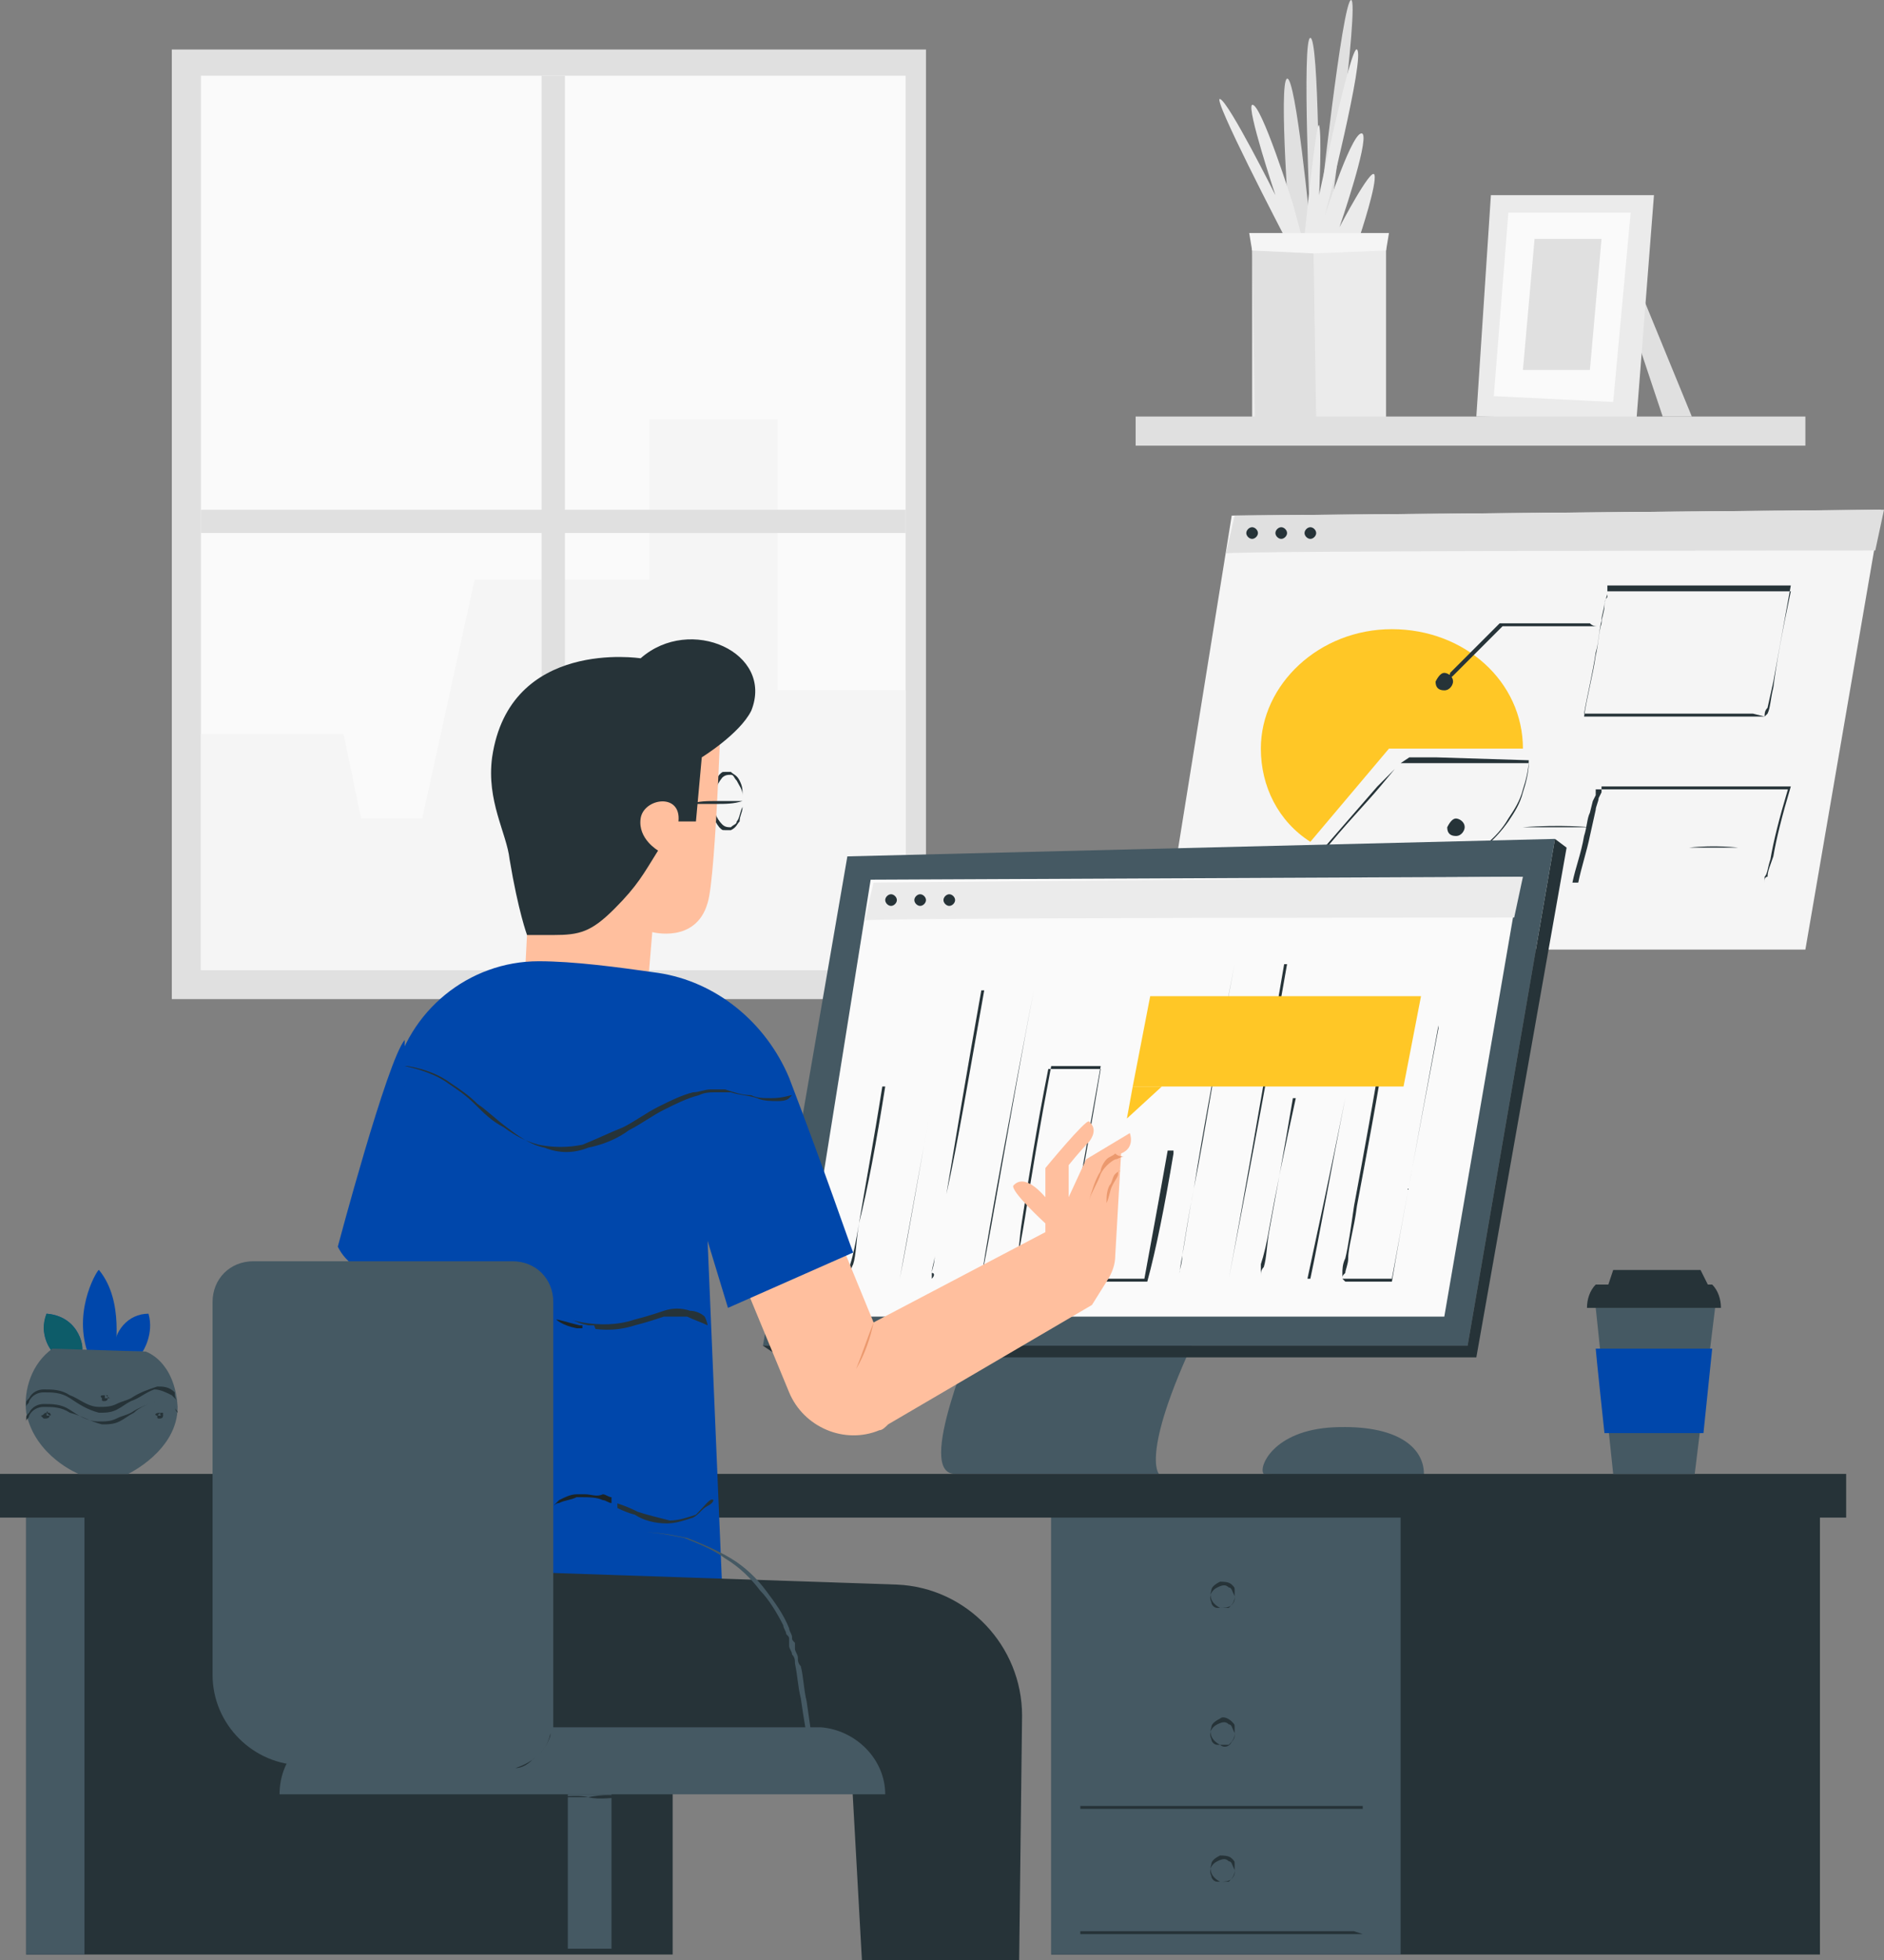 <?xml version="1.0" encoding="UTF-8"?> <svg xmlns="http://www.w3.org/2000/svg" xmlns:xlink="http://www.w3.org/1999/xlink" width="647px" height="673px" viewBox="0 0 647 673" version="1.1"><rect x="0" y="0" width="647" height="673" fill="#808080" stroke="none"/><title>intrador-inspection-solutions-remarketing-app-vs1 (1)</title><g id="Page-1" stroke="none" stroke-width="1" fill="none" fill-rule="evenodd"><g id="intrador-inspection-solutions-remarketing-app-vs1-(1)" fill-rule="nonzero"><rect id="Rectangle" fill="#E0E0E0" x="59" y="17" width="259" height="326"></rect><rect id="Rectangle" fill="#FAFAFA" x="69" y="26" width="242" height="307"></rect><polygon id="Path" fill="#F5F5F5" points="69 252 118 252 124 281 145 281 163 199 223 199 223 144 267 144 267 237 311 237 311 333 69 333"></polygon><rect id="Rectangle" fill="#E0E0E0" x="186" y="26" width="8" height="305"></rect><rect id="Rectangle" fill="#E0E0E0" x="69" y="175" width="242" height="8"></rect><polygon id="Path" fill="#E0E0E0" points="565 104 581 143 571 143 563 119"></polygon><polygon id="Path" fill="#EBEBEB" points="512 67 507 143 562 144 568 67"></polygon><polygon id="Path" fill="#FAFAFA" points="518 73 513 136 554 138 560 73"></polygon><polygon id="Path" fill="#E0E0E0" points="527 82 523 127 546 127 550 82"></polygon><rect id="Rectangle" fill="#EBEBEB" x="430" y="81" width="46" height="63"></rect><g id="Group" transform="translate(418.75, 0)"><path d="M37.25,81 C37.25,81 48.25,0 45.25,0 C42.25,0 34.25,74 34.25,74 C34.25,74 34.25,13 31.25,13 C28.25,13 31.25,78 31.25,78 C31.25,78 26.25,26 23.25,27 C20.25,28 24.25,81 24.25,81 L37.25,81" id="Path" fill="#E0E0E0"></path><path d="M29.25,81 C29.25,81 33.25,41 34.25,43 C35.25,46 34.25,67 34.25,67 C34.25,67 45.25,15 47.25,17 C50.25,19 36.25,74 36.25,74 C36.25,74 46.25,43 49.25,46 C51.25,49 41.25,78 41.25,78 C41.25,78 52.25,57 53.25,60 C54.25,63 48.25,81 48.25,81 L29.25,81 Z" id="Path" fill="#EBEBEB"></path><path d="M22.25,81 C22.25,81 -2.75,33 0.25,34 C3.25,35 19.25,67 19.25,67 C19.25,67 9.25,37 11.25,36 C14.25,35 25.25,70 25.25,70 L28.25,81 L22.25,81 Z" id="Path" fill="#EBEBEB"></path></g><polygon id="Path" fill="#E0E0E0" points="451 81 452 144 431 144 430 81"></polygon><polygon id="Path" fill="#F5F5F5" points="429 80 430 86 451 87 476 86 477 80"></polygon><rect id="Rectangle" fill="#E0E0E0" x="390" y="143" width="230" height="10"></rect><path d="M434,506 C432,504 437,491 458,490 C480,489 489,497 489,506 C489,510 434,506 434,506" id="Path" fill="#455963"></path><polygon id="Path" fill="#F5F5F5" points="423 177 399 326 620 326 646 175"></polygon><g id="Group" transform="translate(323.203, 175)"><path d="M97.797,15 C97.797,14 320.797,14 320.797,14 L323.797,3.55271368e-14 L100.797,2 L97.797,15" id="Path" fill="#E0E0E0"></path><path d="M108.797,8 C108.797,9 107.797,10 106.797,10 C105.797,10 104.797,9 104.797,8 C104.797,7 105.797,6 106.797,6 L106.797,6 C107.797,6 108.797,7 108.797,8 L108.797,8 Z" id="Path" fill="#263338"></path><path d="M118.797,8 C118.797,9 117.797,10 116.797,10 C115.797,10 114.797,9 114.797,8 C114.797,7 115.797,6 116.797,6 C117.797,6 118.797,7 118.797,8" id="Path" fill="#263338"></path><path d="M128.797,8 C128.797,9 127.797,10 126.797,10 C125.797,10 124.797,9 124.797,8 C124.797,7 125.797,6 126.797,6 L126.797,6 C127.797,6 128.797,7 128.797,8 L128.797,8 Z" id="Path" fill="#263338"></path><path d="M153.797,82 L126.797,114 C115.797,107 109.797,95 109.797,82 C109.797,60 129.797,41 154.797,41 C179.797,41 199.797,59 199.797,82 L153.797,82 Z" id="Path" fill="#FFC726"></path><path d="M157.797,87 C157.797,88 156.797,88 157.797,87 L155.797,89 L150.797,95 C145.797,101 138.797,108 130.797,118 L130.797,117 C136.797,121 143.797,124 151.797,125 C159.797,126 168.797,125 176.797,121 C183.797,118 190.797,113 194.797,106 C196.797,103 198.797,100 199.797,96 C200.797,93 201.797,89 201.797,86 L201.797,86 L169.797,85 L160.797,85 L157.797,87 C157.797,88 157.797,88 157.797,87 C157.797,88 157.797,88 157.797,87 L160.797,87 L169.797,87 L201.797,87 L201.797,87 L201.797,87 C201.797,90 200.797,94 199.797,97 C198.797,101 196.797,104 194.797,107 C189.797,114 183.797,119 175.797,122 C167.797,125 159.797,127 150.797,126 C142.797,125 135.797,122 129.797,118 L129.797,118 L129.797,118 L149.797,95 L155.797,89 L157.797,87 C156.797,88 157.797,88 157.797,87" id="Path" fill="#263338"></path><path d="M172.797,56 C173.797,56 175.797,57 175.797,59 C175.797,60 174.797,62 172.797,62 C170.797,62 169.797,61 169.797,59 C170.797,57 171.797,56 172.797,56" id="Path" fill="#263338"></path><path d="M225.797,40 C224.797,40 223.797,40 223.797,40 L217.797,40 C212.797,40 204.797,40 196.797,40 L192.797,40 L192.797,40 C187.797,45 182.797,50 179.797,53 L175.797,57 C175.797,57 174.797,58 173.797,58 C173.797,57 174.797,57 174.797,56 C175.797,55 176.797,54 178.797,52 C181.797,49 186.797,44 191.797,39 L191.797,39 L195.797,39 C203.797,39 211.797,39 216.797,39 L222.797,39 C223.797,40 224.797,40 225.797,40" id="Path" fill="#263338"></path><path d="M282.797,71 C282.797,71 282.797,71 282.797,71 C282.797,70 282.797,69 283.797,68 L285.797,59 L291.797,26 L291.797,26 L228.797,26 L228.797,26 L228.797,26 L228.797,26 L228.797,26 L228.797,27 L228.797,29 L227.797,32 C227.797,34 226.797,36 226.797,38 C225.797,42 225.797,46 224.797,49 C223.797,56 221.797,64 220.797,70 L220.797,70 L265.797,70 L278.797,70 L282.797,71 L282.797,71 L282.797,71 L282.797,71 L282.797,71 L278.797,71 L265.797,71 L220.797,71 L220.797,71 L220.797,71 C221.797,64 223.797,57 224.797,50 C225.797,46 225.797,42 226.797,39 C226.797,37 227.797,35 227.797,33 C227.797,32 227.797,31 228.797,30 L228.797,29 L228.797,28 L228.797,28 L228.797,28 L228.797,28 L228.797,28 L291.797,28 L291.797,28 L291.797,28 C288.797,42 286.797,53 285.797,61 C284.797,65 284.797,68 283.797,70 L282.797,71 C282.797,71 282.797,71 282.797,71" id="Path" fill="#263338"></path><path d="M176.797,106 C177.797,106 179.797,107 179.797,109 C179.797,110 178.797,112 176.797,112 C174.797,112 173.797,111 173.797,109 C174.797,107 175.797,106 176.797,106" id="Path" fill="#263338"></path><path d="M222.797,109 C222.797,109 212.797,109 199.797,109 C186.797,109 176.797,109 176.797,109 C176.797,109 186.797,109 199.797,109 C212.797,108 222.797,109 222.797,109" id="Path" fill="#263338"></path><path d="M282.797,128 C282.797,128 282.797,128 282.797,128 C282.797,127 282.797,126 283.797,126 C283.797,124 284.797,122 285.797,119 C286.797,113 288.797,105 291.797,95 L291.797,95 L226.797,95 L226.797,95 L226.797,95 L226.797,95 L226.797,95 L226.797,96 L226.797,97 L225.797,99 C225.797,100 224.797,102 224.797,103 L222.797,112 C221.797,117 219.797,123 218.797,128 L218.797,128 L264.797,128 L277.797,128 L281.797,128 L282.797,128 L282.797,128 L282.797,128 L281.797,128 L277.797,128 L264.797,128 L217.797,128 L216.797,128 L216.797,128 C217.797,123 219.797,118 220.797,112 C221.797,109 221.797,106 222.797,104 L223.797,100 L224.797,98 L224.797,97 L224.797,96 L224.797,96 L224.797,96 L224.797,96 L224.797,96 L289.797,96 L290.797,96 L290.797,96 C287.797,106 285.797,114 284.797,120 C283.797,123 283.797,125 282.797,126 C282.797,127 282.797,127 282.797,128 C282.797,128 282.797,128 282.797,128" id="Path" fill="#263338"></path><path d="M277.797,40 C277.797,40 267.797,40 255.797,40 C243.797,40 234.797,40 234.797,40 C234.797,40 244.797,40 255.797,40 C267.797,40 277.797,40 277.797,40" id="Path" fill="#263338"></path><path d="M276.797,47 C276.797,47 266.797,47 254.797,47 C242.797,47 232.797,47 232.797,47 C232.797,47 242.797,47 254.797,47 C266.797,47 276.797,47 276.797,47" id="Path" fill="#263338"></path><path d="M275.797,54 C275.797,54 266.797,54 254.797,54 C242.797,54 233.797,54 233.797,54 C233.797,54 242.797,54 254.797,54 C266.797,54 275.797,54 275.797,54" id="Path" fill="#263338"></path><path d="M276.797,108 C276.797,108 267.797,108 256.797,108 C245.797,108 236.797,108 236.797,108 C236.797,108 245.797,108 256.797,108 C267.797,108 276.797,108 276.797,108" id="Path" fill="#263338"></path><path d="M273.797,116 C273.797,116 265.797,116 256.797,116 C246.797,116 239.797,116 239.797,116 C239.797,116 247.797,116 256.797,116 C265.797,115 273.797,116 273.797,116" id="Path" fill="#263338"></path><path d="M12.797,279 C11.797,284 -9.203,331 4.797,331 L74.797,331 C74.797,331 67.797,324 89.797,279 L12.797,279 Z" id="Path" fill="#455963"></path></g><polygon id="Path" fill="#455963" points="291 294 262 462 504 462 534 288"></polygon><polygon id="Path" fill="#FAFAFA" points="299 302 275 452 496 452 522 301"></polygon><polygon id="Path" fill="#263338" points="534 288 538 291 507 466 268 466 262 462 504 462"></polygon><g id="Group" transform="translate(291, 301)"><path d="M6,15 C6,14 229,14 229,14 L232,3.55271368e-14 L9,2 L6,15" id="Path" fill="#EBEBEB"></path><path d="M170,138 L170,138 L170,136 C170,135 170,133 171,131 C172,127 173,120 174,113 C177,97 181,75 185,51 L185,51 L203,51 L203,52 C196,89 190,121 187,139 L187,139 L187,139 L174,139 L171,139 L170,138 L171,138 L174,138 L187,138 L187,138 L203,51 L203,51 L186,51 L186,51 C182,76 178,97 175,113 C174,121 172,127 172,131 C172,133 171,135 171,136 C170,137 170,137 170,138 L170,138 Z" id="Path" fill="#263338"></path><path d="M142,138 C142,138 142,137 142,137 C142,136 142,135 143,134 C144,131 144,126 145,121 C147,110 150,94 153,76 L153,76 L171,76 L171,76 C166,101 161,124 158,138 L158,138 L158,138 L145,138 L142,138 C143,138 142,138 142,138 L143,138 L146,138 L159,138 L159,138 C162,124 166,101 171,76 L171,76 L154,76 L154,76 C150,94 147,109 145,120 C144,126 143,130 142,133 L142,138 C142,137 142,137 142,138 L142,138 Z" id="Path" fill="#263338"></path><path d="M114,138 C114,137 114,137 114,138 L114,136 C114,135 115,133 115,130 C116,125 117,117 119,107 C122,88 127,61 133,30 L133,30 L151,30 L151,30 C143,76 135,117 131,138 L131,138 L131,138 L118,138 L115,138 L114,138 L115,138 L118,138 L131,138 L131,138 C135,117 142,77 150,30 L150,30 L133,30 L133,30 C127,60 123,87 119,107 C117,117 116,124 115,130 L114,136 C114,136 114,137 114,138 L114,138 Z" id="Path" fill="#263338"></path><path d="M86,138 C86,137 86,137 86,138 C86,137 86,136 86,135 C86,133 87,130 88,126 C89,118 91,107 94,94 L94,94 L112,94 L112,95 C109,113 106,128 103,139 L103,139 L103,139 L90,139 L87,139 C86,138 86,138 86,138 L87,138 L90,138 L102,138 L102,138 C104,127 107,111 110,94 L110,94 L93,94 L93,94 C91,107 89,118 87,126 C86,130 86,133 85,135 C86,135 86,136 86,138 C86,137 86,137 86,138" id="Path" fill="#263338"></path><path d="M57,138 L57,138 C57,137 57,137 57,137 C57,136 57,135 58,133 C59,129 59,124 60,118 C62,105 65,86 69,66 L69,66 L87,66 L87,66 C82,96 77,123 74,139 L74,139 L74,139 L61,139 L58,139 C58,138 58,138 57,138 L57,138 L58,138 L61,138 L74,138 L74,138 L87,65 L87,65 L70,65 L70,65 C66,86 63,104 61,117 C60,123 59,129 58,132 C58,134 57,135 57,136 L57,138 L57,138 Z" id="Path" fill="#263338"></path><path d="M29,138 C29,137 29,137 29,138 C29,137 29,137 29,136 C29,135 30,133 30,130 C31,125 32,118 34,109 C37,91 41,67 46,39 L46,39 L64,39 L64,39 C56,81 50,118 46,138 L46,138 L46,138 L33,138 L30,138 L29,138 L30,138 L33,138 L46,138 L46,138 C49,118 56,81 64,39 L64,39 L47,39 L47,39 C42,67 38,91 34,109 C32,118 31,125 30,130 C30,132 29,134 29,136 C30,136 30,137 29,138 C29,138 29,138 29,138" id="Path" fill="#263338"></path><path d="M17,8 C17,9 16,10 15,10 C14,10 13,9 13,8 C13,7 14,6 15,6 L15,6 C16,6 17,7 17,8" id="Path" fill="#263338"></path><path d="M25,6 C26,6 27,7 27,8 C27,9 26,10 25,10 C24,10 23,9 23,8 C23,7 24,6 25,6" id="Path" fill="#263338"></path><path d="M37,8 C37,9 36,10 35,10 C34,10 33,9 33,8 C33,7 34,6 35,6 L35,6 C36,6 37,7 37,8" id="Path" fill="#263338"></path><path d="M1,138 C1,138 1,138 1,137 C1,136 1,135 2,133 C3,130 3,125 4,119 C6,107 9,91 12,72 L12,72 L30,72 L30,72 C25,99 21,123 18,138 L18,138 L18,138 L5,138 L2,138 C2,138 2,138 1,138 L1,138 L2,138 L5,138 L18,138 L18,138 L30,72 L30,72 L13,72 L13,72 C10,91 7,107 4,119 C3,125 2,130 1,133 C1,135 -3.55271368e-14,136 -3.55271368e-14,137 L1,138 L1,138 Z" id="Path" fill="#263338"></path></g><polygon id="Path" fill="#FFC726" points="482 373 389 373 395 342 488 342"></polygon><g id="Group" transform="translate(387, 347)"><path d="M2,26 L0,37 C0,37 12,26 12,26 L2,26" id="Path" fill="#FFC726"></path><path d="M87,5 C87,5 72,5 53,5 C34,5 19,5 19,5 C19,5 34,5 53,5 C71,5 87,5 87,5" id="Path" fill="#FAFAFA"></path><path d="M86,13 C86,13 71,13 52,13 C33,13 18,13 18,13 C18,13 33,13 52,13 C71,13 86,13 86,13" id="Path" fill="#FAFAFA"></path></g><rect id="Rectangle" fill="#263338" x="361" y="517" width="264" height="154"></rect><rect id="Rectangle" fill="#455963" x="361" y="517" width="120" height="154"></rect><g id="Group" transform="translate(371, 525.556)" fill="#263338"><path d="M97,43.444 L97,43.444 L97,40.444 C97,38.444 97,35.444 97,31.444 C97,24.444 97,13.444 97,0.444 L97,0.444 L0,0.444 C0,0.444 1,0.444 0,0.444 L0,11.444 L0,22.444 L0,43.444 L0,43.444 L69,43.444 L89,43.444 L94,43.444 L97,43.444 L97,43.444 L97,43.444 L95,43.444 L90,43.444 L70,43.444 L0,43.444 L0,43.444 L0,43.444 L0,22.444 L0,0.444 C0,0.444 1,-0.556 0,0.444 L97,0.444 L97,0.444 L97,0.444 C97,13.444 97,24.444 97,31.444 C97,35.444 97,37.444 97,39.444 L97,43.444 C98,43.444 97,43.444 97,43.444" id="Path"></path><path d="M53,22.444 C53,22.444 53,22.444 53,22.444 C52,20.444 52,19.444 51,19.444 C50,18.444 49,18.444 47,19.444 C45,20.444 44,22.444 45,24.444 C45,25.444 46,26.444 47,26.444 C48,26.444 50,26.444 51,26.444 C52,25.444 53,24.444 53,22.444 C53,22.444 53,22.444 53,22.444 C53,22.444 53,22.444 53,23.444 C53,24.444 52,25.444 52,25.444 C51,26.444 49,26.444 48,26.444 C46,25.444 44,23.444 45,20.444 C45,19.444 46,18.444 48,17.444 C49,17.444 51,17.444 52,18.444 C53,19.444 53,19.444 53,20.444 C53,22.444 53,22.444 53,22.444" id="Path"></path><path d="M97,90.444 L97,90.444 L97,87.444 C97,85.444 97,82.444 97,78.444 C97,71.444 97,60.444 97,47.444 L97,47.444 L0,47.444 L0,47.444 L0,58.444 L0,69.444 L0,90.444 L0,90.444 L69,90.444 L89,90.444 L94,90.444 L97,90.444 C97,90.444 97,90.444 97,90.444 L97,90.444 L95,90.444 L90,90.444 L70,90.444 L0,90.444 L0,90.444 L0,90.444 L0,69.444 L0,47.444 L0,47.444 L97,47.444 L97,47.444 L97,47.444 C97,60.444 97,71.444 97,78.444 C97,82.444 97,84.444 97,86.444 L97,90.444 C98,90.444 98,90.444 97,90.444" id="Path"></path><path d="M53,69.444 C53,69.444 53,69.444 53,69.444 C52,67.444 52,66.444 51,66.444 C50,65.444 49,65.444 47,66.444 C45,67.444 44,69.444 45,71.444 C45,72.444 46,73.444 47,73.444 C48,73.444 50,73.444 51,73.444 C52,72.444 53,71.444 53,69.444 C53,69.444 53,69.444 53,69.444 C53,69.444 53,69.444 53,70.444 C53,71.444 52,72.444 52,72.444 C51,74.444 49,74.444 48,73.444 C46,72.444 44,70.444 45,67.444 C45,66.444 46,65.444 48,64.444 C49,63.444 51,64.444 52,65.444 C53,66.444 53,66.444 53,67.444 C53,69.444 53,69.444 53,69.444" id="Path"></path><path d="M97,138.444 L97,138.444 L97,134.444 C97,132.444 97,129.444 97,125.444 C97,118.444 97,107.444 97,94.444 L97,94.444 L0,94.444 C0,94.444 1,94.444 0,94.444 L0,105.444 L0,116.444 L0,137.444 L0,137.444 L69,137.444 L89,137.444 L94,137.444 L97,138.444 L97,138.444 L97,138.444 L95,138.444 L90,138.444 L70,138.444 L0,138.444 L0,138.444 L0,138.444 L0,117.444 L0,95.444 C0,95.444 1,94.444 0,95.444 L97,95.444 L97,95.444 L97,95.444 C97,108.444 97,119.444 97,126.444 C97,130.444 97,132.444 97,134.444 L97,138.444 C98,137.444 98,137.444 97,138.444" id="Path"></path><path d="M53,116.444 C53,116.444 53,116.444 53,116.444 C52,114.444 52,113.444 51,113.444 C50,112.444 49,112.444 47,113.444 C45,114.444 44,116.444 45,118.444 C45,119.444 46,120.444 47,120.444 C48,120.444 50,120.444 51,120.444 C52,119.444 53,118.444 53,116.444 C53,116.444 53,116.444 53,116.444 C53,116.444 53,116.444 53,117.444 C53,118.444 52,119.444 52,119.444 C51,120.444 49,120.444 48,120.444 C46,119.444 44,117.444 45,114.444 C45,113.444 46,112.444 48,111.444 C49,111.444 51,111.444 52,112.444 C53,113.444 53,113.444 53,114.444 C53,116.444 53,116.444 53,116.444" id="Path"></path></g><rect id="Rectangle" fill="#263338" x="9" y="517" width="222" height="154"></rect><rect id="Rectangle" fill="#263338" x="0" y="506" width="634" height="15"></rect><rect id="Rectangle" fill="#455963" x="9" y="521" width="20" height="150"></rect><g id="Group" transform="translate(116, 219.493)"><path d="M139,55.507 C139,54.507 139,54.507 139,53.507 C139,51.507 138,50.507 137,48.507 C136,47.507 136,46.507 135,46.507 C134,46.507 133,46.507 132,47.507 C128,52.507 128,59.507 132,63.507 C133,64.507 134,64.507 135,64.507 C136,63.507 137,63.507 137,62.507 C138,61.507 138,59.507 139,57.507 C139,56.507 139,55.507 139,55.507 C139,56.507 139,56.507 139,57.507 C139,59.507 138,60.507 138,62.507 C137,63.507 137,64.507 135,65.507 C134,65.507 134,65.507 133,65.507 C132,65.507 132,65.507 131,64.507 C127,59.507 127,51.507 131,46.507 C132,45.507 132,45.507 133,45.507 C134,45.507 134,45.507 135,45.507 C136,46.507 137,46.507 138,48.507 C139,50.507 139,51.507 139,53.507 C139,53.507 139,54.507 139,55.507" id="Path" fill="#263338"></path><path d="M69,23.507 L64,120.507 L106,124.507 L108,100.507 C108,100.507 123,104.507 127,90.507 C130,81.507 132,13.507 132,13.507 L69,23.507 Z" id="Path" fill="#FFBF9E"></path><path d="M142,24.507 C138,32.507 125,40.507 125,40.507 L123,62.507 C121,62.507 119,62.507 117,62.507 C118,52.507 105,54.507 104,61.507 C103,68.507 110,72.507 110,72.507 C105,80.507 103,84.507 95,92.507 C87,100.507 83,101.507 74,101.507 L65,101.507 C65,101.507 62,93.507 59,75.507 C58,66.507 51,55.507 53,40.507 C59,-0.493 104,6.507 104,6.507 C121,-8.493 150,4.507 142,24.507" id="Path" fill="#263338"></path><path d="M139,55.507 C136,56.507 133,56.507 130,56.507 C127,56.507 124,56.507 121,56.507 C124,55.507 127,55.507 130,55.507 C133,55.507 136,55.507 139,55.507" id="Path" fill="#263338"></path><path d="M272,169.507 L257,178.507 L251,191.507 L251,180.507 C251,180.507 255,175.507 258,172.507 C261,168.507 259,166.507 258,165.507 C257,164.507 243,181.507 243,181.507 L243,191.507 C236,183.507 233,186.507 232,187.507 C231,189.507 243,200.507 243,200.507 L243,203.507 L184,234.507 L168,195.507 L136,212.507 L155,258.507 C160,270.507 174,276.507 186,271.507 C187,271.507 188,270.507 189,269.507 L259,228.507 L264,220.507 C266,217.507 267,214.507 267,211.507 L269,176.507 C274,174.507 272,169.507 272,169.507" id="Path" fill="#FFBF9E"></path><path d="M184,234.507 C183,239.507 181,245.507 178,250.507 C180,245.507 182,239.507 184,234.507" id="Path" fill="#EB996E"></path><path d="M270,177.507 C269,177.507 268,178.507 267,178.507 C265,179.507 263,181.507 262,183.507 C261,186.507 259,189.507 258,192.507 C259,189.507 260,185.507 262,182.507 C262,181.507 263,179.507 264,178.507 C265,177.507 266,177.507 267,176.507 C268,177.507 269,177.507 270,177.507" id="Path" fill="#EB996E"></path><path d="M269,182.507 C268,182.507 268,182.507 268,183.507 C268,184.507 267,185.507 266,187.507 C265,189.507 265,191.507 264,193.507 C264,191.507 264,189.507 265,187.507 C266,186.507 266,184.507 267,183.507 C268,182.507 269,182.507 269,182.507 C269,182.507 270,182.507 269,182.507" id="Path" fill="#EB996E"></path><path d="M127,206.507 L134,229.507 L177,210.507 C175,205.507 168,184.507 155,150.507 C147,131.507 130,117.507 110,114.507 C96,112.507 81,110.507 69,110.507 C45,110.507 24,127.507 19,151.507 C15,169.507 22,181.507 18,221.507 L17,321.507 L132,325.507 L127,206.507 Z" id="Path" fill="#0047AB"></path><path d="M22,219.507 C22,219.507 6,220.507 0,208.507 C0,208.507 17,144.507 23,137.507 L22,219.507 Z" id="Path" fill="#0047AB"></path><path d="M156,156.507 C156,156.507 155,157.507 155,157.507 C154,158.507 152,158.507 151,158.507 C149,158.507 146,158.507 144,157.507 C141,156.507 138,156.507 135,155.507 C133,155.507 132,155.507 130,155.507 C128,155.507 126,155.507 124,156.507 C120,157.507 116,159.507 112,161.507 C108,163.507 104,166.507 100,168.507 C96,171.507 91,173.507 86,174.507 C81,176.507 76,176.507 71,174.507 C66,173.507 62,170.507 58,167.507 C54,164.507 51,161.507 48,159.507 C45,156.507 42,154.507 39,152.507 C35,149.507 30,147.507 24,146.507 C22,146.507 20,146.507 18,146.507 C18,146.507 19,146.507 19,146.507 C20,146.507 22,146.507 23,146.507 C28,147.507 34,149.507 38,152.507 C41,154.507 44,156.507 47,159.507 C50,162.507 53,165.507 57,167.507 C61,170.507 65,172.507 69,173.507 C74,174.507 79,174.507 84,173.507 C89,171.507 93,169.507 98,167.507 C102,165.507 106,162.507 110,160.507 C114,158.507 118,156.507 122,155.507 C124,155.507 126,154.507 128,154.507 C130,154.507 132,154.507 133,154.507 C136,155.507 139,156.507 142,156.507 C144,157.507 146,157.507 149,157.507 C153,157.507 155,156.507 156,156.507" id="Path" fill="#263338"></path><path d="M127,235.507 C125,234.507 122,233.507 120,232.507 C117,232.507 114,232.507 112,232.507 C109,233.507 106,234.507 102,235.507 C96,237.507 89,237.507 83,235.507 C78,234.507 76,232.507 76,232.507 C76,232.507 79,233.507 84,234.507 C90,235.507 96,235.507 102,233.507 C106,232.507 109,231.507 112,230.507 C115,229.507 118,229.507 121,230.507 C123,230.507 125,231.507 126,232.507 C127,234.507 127,235.507 127,235.507" id="Path" fill="#263338"></path><path d="M129,295.507 C129,295.507 129,296.507 127,297.507 C125,298.507 124,300.507 122,301.507 C119,302.507 116,303.507 113,303.507 C109,303.507 105,302.507 102,300.507 C98,299.507 95,297.507 92,296.507 C89,295.507 86,295.507 83,295.507 C81,295.507 79,296.507 77,297.507 C76,298.507 75,298.507 75,298.507 C75,298.507 75,297.507 77,296.507 C79,295.507 81,294.507 83,294.507 C86,294.507 89,294.507 92,295.507 C96,296.507 99,297.507 103,299.507 C106,300.507 110,301.507 114,302.507 C117,302.507 120,301.507 123,300.507 C126,297.507 128,294.507 129,295.507" id="Path" fill="#263338"></path><path d="M4,220.507 L15,286.507 L16,286.507 L17,221.507 C13,221.507 8,221.507 4,220.507" id="Path" fill="#B2B2B2"></path><path d="M21,320.507 L21,322.507 L96,324.507 C96,324.507 96,324.507 96,324.507 L21,320.507 Z" id="Path" fill="#1C2426"></path></g><polygon id="Path" fill="#1C2426" points="131 506 132 513 132 506"></polygon><g id="Group" transform="translate(133, 438)"><path d="M43,0 C40,0 36,0 33,0 C23,1 12,2 2,2 C2,2 1,2 1,2 L-1.77635684e-14,67 L-1.77635684e-14,73 L5,100 L80,103 C80,94 79,86 79,77 C78,77 77,76 76,76 C74,75 71,75 69,75 C68,75 68,75 67,75 C65,75 63,76 61,77 C60,78 59,78 59,78 C59,78 59,78 59,78 C59,78 59,77 61,76 C63,75 65,74 67,74 C68,74 69,74 70,74 C72,74 74,74 77,75 C78,75 79,76 80,76 C79,58 77,42 73,23 C72,21 72,19 71,17 C70,17 70,17 69,17 C64,16 62,14 62,14 C62,14 62,14 62,14 C62,14 65,15 70,16 C70,16 71,16 71,16 C69,11 67,7 63,4 C55,1 49,0 43,0" id="Path" fill="#0047AB"></path><path d="M58,15 C58,15 58,15 58,15 C58,15 60,17 65,18 C66,18 66,18 67,18 C67,18 67,17 67,17 C67,17 66,17 66,17 C62,16 59,15 58,15" id="Path" fill="#1C2426"></path><path d="M68,75 C67,75 66,75 65,75 C63,75 61,76 59,77 C58,78 57,79 57,79 C57,79 57,79 57,79 C57,79 58,78 59,78 C61,77 63,77 65,76 C66,76 66,76 67,76 C69,76 72,76 74,77 C75,77 76,78 77,78 C77,77 77,77 77,76 C76,76 75,75 74,75 C72,76 70,75 68,75" id="Path" fill="#1C2426"></path></g><polygon id="Path" fill="#0047AB" points="139 391 138 435 143 435 139 388"></polygon><polygon id="Path" fill="#0047AB" points="133 435 138 435 139 391"></polygon><path d="M160,539 L308,544 C332,545 351,565 351,589 L350,673 L296,673 L292,601 L160,598 L160,539 Z" id="Path" fill="#263338"></path><rect id="Rectangle" fill="#455963" x="195" y="616" width="15" height="53"></rect><g id="Group" transform="translate(8.812, 433)"><path d="M64.188,14 L64.188,142 C64.188,159 78.188,173 95.188,173 L181.188,173 L181.188,14 C181.188,6 175.188,7.10542736e-14 167.188,7.10542736e-14 L78.188,7.10542736e-14 C70.188,7.10542736e-14 64.188,6 64.188,14" id="Path" fill="#455963"></path><path d="M295.188,183 L87.188,183 C87.188,170 97.188,160 110.188,160 L273.188,160 C285.188,161 295.188,171 295.188,183 L295.188,183 Z" id="Path" fill="#455963"></path><path d="M180.188,158 C180.188,159 180.188,161 180.188,162 C179.188,168 174.188,172 168.188,174 C167.188,174 165.188,174 164.188,174 L160.188,174 L141.188,174 L107.188,174 L97.188,174 L94.188,174 C94.188,174 93.188,174 93.188,174 C93.188,174 94.188,174 94.188,174 L97.188,174 L107.188,174 L141.188,174 L164.188,174 C165.188,174 167.188,174 168.188,174 C170.188,174 172.188,173 174.188,171 C177.188,169 179.188,166 180.188,163 C180.188,159 180.188,158 180.188,158" id="Path" fill="#263338"></path><path d="M206.188,184 C202.188,184 197.188,185 193.188,184 C189.188,184 184.188,184 180.188,184 C184.188,184 189.188,183 193.188,184 C198.188,183 202.188,183 206.188,184" id="Path" fill="#263338"></path><path d="M270.188,174 C270.188,173 270.188,173 270.188,172 C270.188,171 270.188,169 269.188,167 C268.188,163 267.188,157 266.188,150 C265.188,146 265.188,143 264.188,138 C264.188,137 264.188,136 263.188,135 C263.188,134 262.188,133 262.188,132 C262.188,131 262.188,131 262.188,130 C262.188,129 262.188,129 261.188,128 C261.188,127 260.188,126 260.188,125 C258.188,121 255.188,116 252.188,113 C249.188,109 245.188,105 240.188,102 C236.188,99 231.188,97 226.188,95 C221.188,94 216.188,93 212.188,93 C203.188,93 194.188,93 187.188,93 C180.188,93 174.188,93 170.188,93 C168.188,93 166.188,93 165.188,93 C164.188,93 164.188,93 163.188,93 C164.188,93 164.188,93 165.188,93 L170.188,93 C174.188,93 180.188,93 187.188,93 C194.188,93 203.188,93 212.188,93 C217.188,93 222.188,94 227.188,95 C232.188,97 237.188,99 242.188,102 C247.188,105 251.188,109 254.188,113 C257.188,117 260.188,121 262.188,126 C262.188,127 263.188,128 263.188,129 C263.188,130 263.188,130 264.188,131 C264.188,132 264.188,132 264.188,133 C264.188,134 265.188,135 265.188,136 C265.188,137 265.188,138 266.188,139 C267.188,143 267.188,147 268.188,151 C269.188,158 270.188,164 270.188,168 C270.188,170 270.188,172 271.188,173 C270.188,173 270.188,173 270.188,174" id="Path" fill="#455963"></path><path d="M7.188,18 C7.188,18 4.188,25 9.188,31 L19.188,31 C20.188,31 19.188,19 7.188,18" id="Path" fill="#0047AB"></path><path d="M7.188,18 C7.188,18 6.188,20 6.188,23 C6.188,25 7.188,29 9.188,31 L19.188,31 C20.188,31 19.188,19 7.188,18" id="Path" fill="#0D5C69"></path><path d="M25.188,3 C25.188,2 16.188,16 21.188,31 L31.188,31 C30.188,31 34.188,14 25.188,3" id="Path" fill="#0047AB"></path><path d="M42.188,18 C35.188,18 30.188,24 30.188,31 L40.188,31 C40.188,31 44.188,25 42.188,18" id="Path" fill="#0047AB"></path><path d="M9.188,30 C2.188,35 -0.812,44 0.188,52 C3.188,67 18.188,73 18.188,73 L35.188,73 C35.188,73 52.188,65 52.188,50 C51.188,34 41.188,31 41.188,31 L9.188,30 Z" id="Path" fill="#455963"></path><path d="M52.188,48 C51.188,47 51.188,47 50.188,46 C48.188,45 46.188,44 44.188,44 C41.188,45 39.188,47 36.188,48 C34.188,49 33.188,50 31.188,51 C29.188,52 27.188,52 25.188,52 C21.188,51 18.188,49 15.188,47 C12.188,45 9.188,45 6.188,45 C4.188,45 2.188,46 1.188,48 C1.188,49 0.188,49 0.188,50 C0.188,50 0.188,50 0.188,49 C0.188,48 0.188,48 1.188,47 C2.188,45 4.188,44 6.188,44 C9.188,44 12.188,44 15.188,46 C18.188,47 21.188,50 25.188,50 C27.188,50 29.188,50 31.188,49 C33.188,48 34.188,48 36.188,47 C39.188,45 42.188,44 45.188,43 C47.188,43 49.188,43 51.188,45 C51.188,46 51.188,47 52.188,48 C52.188,48 52.188,48 52.188,48" id="Path" fill="#263338"></path><path d="M52.188,52 C52.188,51 51.188,51 51.188,50 C49.188,49 47.188,48 45.188,48 C42.188,49 39.188,50 37.188,52 C35.188,53 34.188,54 32.188,55 C30.188,56 28.188,56 26.188,56 C22.188,55 19.188,53 15.188,52 C12.188,50 9.188,50 6.188,50 C4.188,50 2.188,51 1.188,53 C1.188,54 0.188,54 0.188,55 C0.188,55 0.188,55 0.188,54 C0.188,53 0.188,53 1.188,52 C2.188,50 4.188,49 6.188,49 C9.188,49 12.188,49 15.188,51 C18.188,53 21.188,55 25.188,55 C27.188,55 29.188,55 31.188,54 C33.188,53 34.188,53 36.188,52 C39.188,50 42.188,49 45.188,48 C47.188,48 49.188,49 51.188,50 C51.188,50 51.188,51 52.188,52 C52.188,52 52.188,52 52.188,52" id="Path" fill="#263338"></path><path d="M7.188,52 C7.188,52 7.188,52 8.188,52 C8.188,52 9.188,53 8.188,53 C8.188,54 7.188,54 6.188,54 C6.188,54 5.188,53 5.188,53 C6.188,53 6.188,52 7.188,52 C7.188,51 8.188,52 7.188,52 C8.188,52 7.188,52 7.188,52 C7.188,53 7.188,53 7.188,53 C7.188,53 7.188,53 8.188,53 C8.188,53 8.188,53 9.188,53 C8.188,53 8.188,53 7.188,52 C8.188,52 8.188,52 7.188,52" id="Path" fill="#263338"></path><path d="M27.188,46 C27.188,46 27.188,46 28.188,46 C28.188,46 28.188,47 28.188,47 C28.188,48 27.188,48 27.188,48 C26.188,48 26.188,48 26.188,47 C25.188,46 26.188,46 27.188,46 C27.188,45 27.188,45 27.188,46 C27.188,46 27.188,46 27.188,46 C27.188,47 27.188,47 27.188,47 C27.188,47 27.188,47 28.188,47 C28.188,47 28.188,47 29.188,47 C28.188,47 28.188,46 27.188,46 C27.188,46 27.188,46 27.188,46" id="Path" fill="#263338"></path><path d="M46.188,52 C46.188,52 46.188,52 47.188,52 C47.188,52 47.188,53 47.188,53 C47.188,54 46.188,54 46.188,54 C45.188,54 45.188,54 45.188,53 C44.188,53 44.188,52 46.188,52 C45.188,52 46.188,52 46.188,52 C46.188,52 45.188,52 46.188,52 C45.188,53 45.188,53 46.188,53 L46.188,53 C46.188,53 46.188,53 47.188,53 C46.188,53 46.188,53 46.188,52 C46.188,52 46.188,52 46.188,52" id="Path" fill="#263338"></path></g><polygon id="Path" fill="#455963" points="548 449 554 506 582 506 589 449"></polygon><path d="M548,441 C546,443 545,446 545,449 L591,449 C591,446 590,443 588,441 L548,441 Z" id="Path" fill="#263338"></path><polygon id="Path" fill="#263338" points="554 436 552 442 587 442 584 436"></polygon><path d="M548,463 C548,464 551,492 551,492 L585,492 L588,463 L548,463 Z" id="Path" fill="#0047AB"></path></g></g></svg> 
